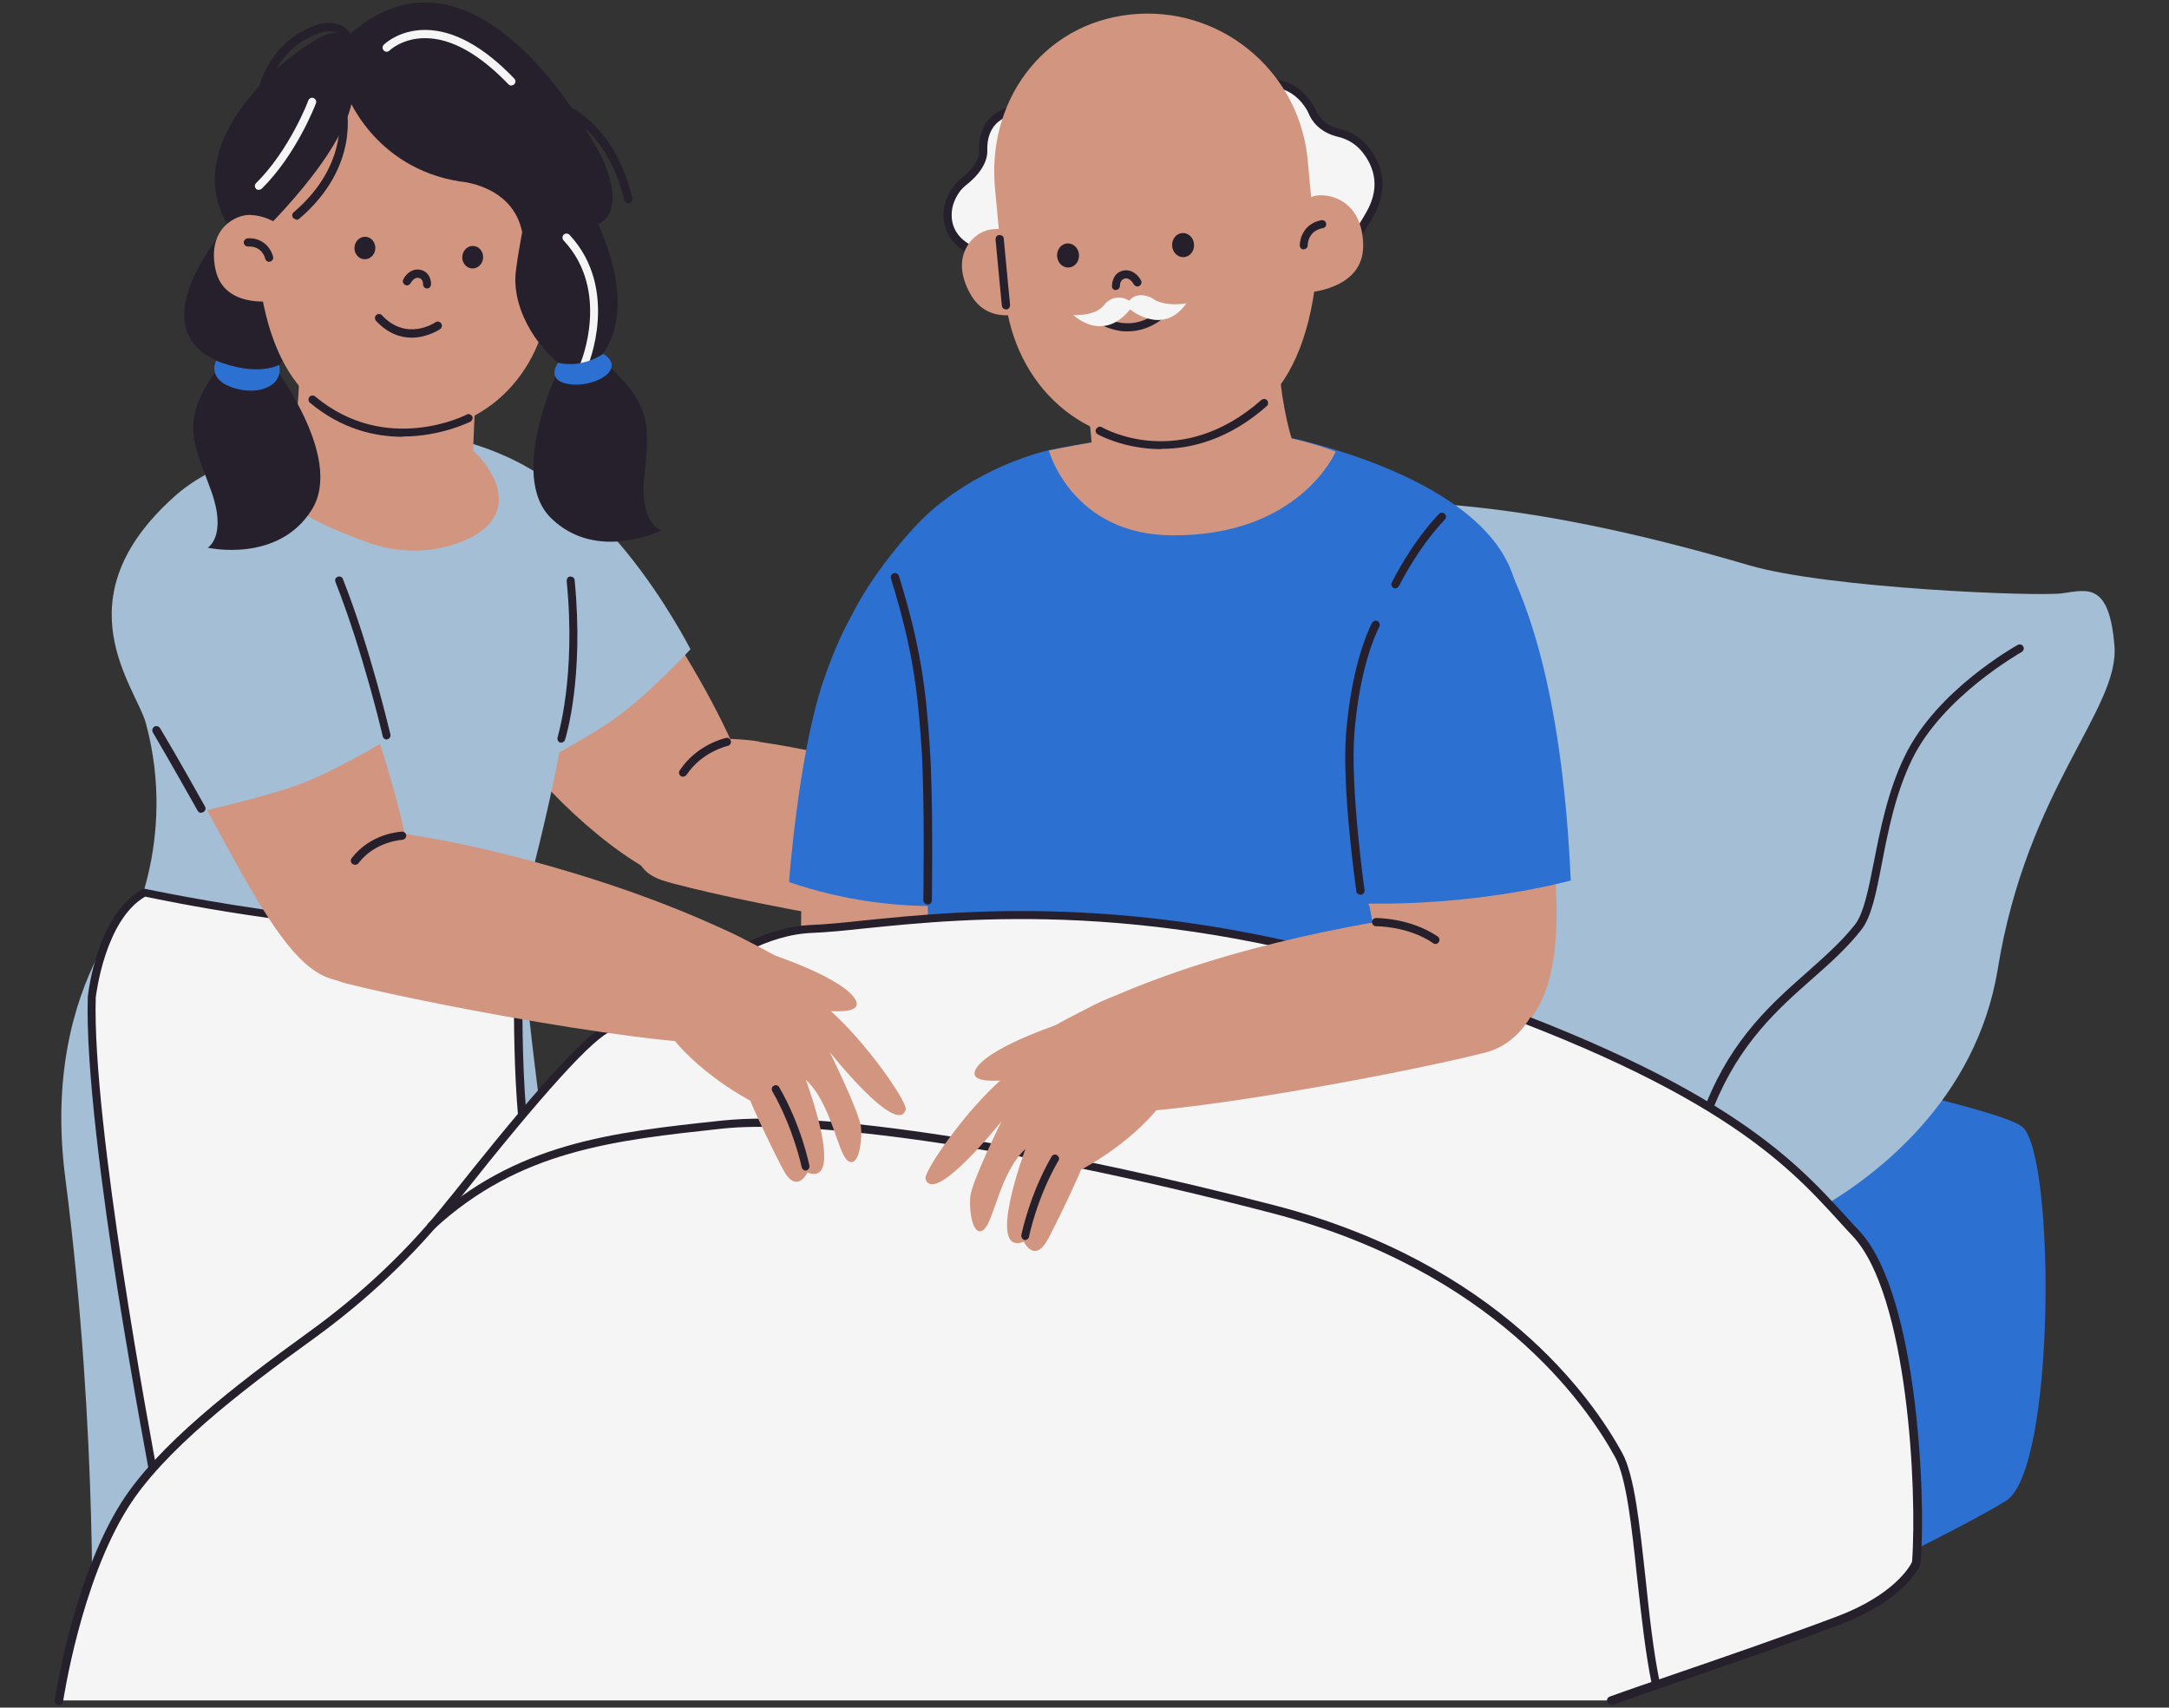 <svg width="254" height="200" viewBox="0 0 254 200" fill="none" xmlns="http://www.w3.org/2000/svg">
<rect x="0" y="0" width="254" height="200" fill="#333333" stroke="none"/>
<g clip-path="url(#clip0_5319_2262)">
<path d="M207.451 189.742C207.451 189.742 229.091 179.421 234.91 175.787C240.73 172.154 240.698 135.562 236.872 132.025C233.046 128.456 162.402 115.08 132.82 112.443C103.238 109.807 108.769 185.53 108.769 185.53L207.451 189.742Z" fill="#2C70D2"/>
<path d="M206.647 141.319C208.64 142.605 211.213 142.637 213.238 141.447C219.476 137.814 231.406 129.004 233.946 113.505C237.386 92.316 248.222 83.087 247.611 75.627C247.001 68.135 244.396 69.1 241.534 69.486C238.673 69.904 214.01 68.907 204.814 66.206C176.743 57.943 161.213 58.071 148.962 59.518C141.374 60.418 144.75 66.27 145.521 68.939C149.251 81.897 130.795 107.685 124.814 112.123C121.02 114.92 125.747 125.209 141.984 119.518C148.512 117.235 193.721 133.119 206.679 141.351L206.647 141.319Z" fill="#A3BED5"/>
<path d="M200.248 129.936C200.183 129.936 200.119 129.936 200.055 129.904C199.797 129.808 199.701 129.518 199.797 129.261C202.884 121.576 207.514 117.493 211.63 113.859C213.688 112.026 215.65 110.29 217.225 108.297C218.254 106.978 218.801 104.181 219.444 100.933C220.183 97.203 221.084 92.573 223.077 88.522C226.775 80.869 235.907 75.756 236.293 75.531C236.518 75.403 236.807 75.499 236.936 75.724C237.064 75.949 236.968 76.239 236.743 76.367C236.646 76.432 227.482 81.576 223.913 88.94C221.984 92.895 221.116 97.268 220.376 101.126C219.701 104.631 219.154 107.396 217.965 108.907C216.325 110.997 214.363 112.766 212.273 114.599C208.254 118.136 203.72 122.155 200.698 129.647C200.633 129.84 200.441 129.936 200.248 129.936Z" fill="#261F2C"/>
<path d="M88.897 86.849C88.897 86.849 74.299 84.309 73.946 93.569C73.592 102.83 75.811 102.701 80.859 103.987C91.727 106.753 124.589 112.54 127.547 110.257C130.505 107.942 139.991 105.627 130.955 100.515C116.839 92.54 97.901 88.2 88.865 86.881L88.897 86.849Z" fill="#D29680"/>
<path d="M53.045 57.331C54.75 55.852 57.772 55.37 60.055 55.981C63.56 56.913 67.322 59.164 71.727 64.534C79.348 73.826 91.213 93.569 88.544 100.74C84.46 111.736 62.595 95.724 52.242 75.659C47 65.499 49.123 60.708 53.045 57.331Z" fill="#D29680"/>
<path d="M61.116 90.482C61.116 90.482 68.865 86.495 72.37 83.89C76.55 80.771 80.859 76.045 80.859 76.045C80.859 76.045 69.154 53.086 56.871 54.983C44.588 56.881 46.839 67.331 49.187 72.797C51.534 78.263 56.518 85.659 61.116 90.514V90.482Z" fill="#A3BED5"/>
<path d="M65.072 56.978C65.072 56.978 68.03 65.563 66.39 82.187C65.586 90.547 61.117 107.364 58.094 117.685C58.094 117.685 41.02 112.669 14.879 109.357C14.879 109.357 20.827 98.618 17.097 84.759C15.94 80.451 6.936 70.225 20.409 58.167C24.589 54.406 31.599 51.962 40.602 50.804C55.843 48.843 65.104 56.978 65.104 56.978H65.072Z" fill="#A3BED5"/>
<path d="M17.611 103.57C17.611 103.57 4.588 114.373 7.643 137.943C11.566 168.296 10.73 194.245 10.73 194.245L69.411 169.647C69.411 169.647 60.215 117.299 60.987 102.283C61.759 87.235 23.431 87.492 17.611 103.602V103.57Z" fill="#A3BED5"/>
<path d="M16.936 104.502C16.936 104.502 47.644 111.19 60.891 107.139C60.891 107.139 60.055 123.602 61.566 134.405C63.078 145.209 66.775 167.878 66.775 167.878C66.775 167.878 56.615 171.544 43.431 173.216C36.808 174.052 27.065 174.148 18.062 173.119C18.062 173.119 10.248 132.573 10.73 116.817C10.73 116.817 11.727 107.364 16.936 104.534V104.502Z" fill="#F5F5F5"/>
<path d="M31.727 174.341C27.194 174.341 22.435 174.084 18.029 173.601C17.805 173.601 17.644 173.408 17.611 173.216C17.611 173.119 15.65 162.926 13.753 150.965C12.017 139.904 10.023 124.984 10.28 116.817C10.28 116.817 10.28 116.817 10.28 116.785C10.312 116.399 11.341 107.042 16.711 104.148C16.808 104.084 16.936 104.084 17.033 104.116C17.097 104.116 24.814 105.788 34.01 106.945C46.165 108.457 55.393 108.392 60.763 106.753C60.923 106.72 61.084 106.753 61.213 106.849C61.341 106.945 61.406 107.106 61.406 107.267C61.406 107.428 60.57 123.794 62.081 134.437C63.56 145.113 67.258 167.685 67.29 167.91C67.322 168.135 67.194 168.36 66.969 168.457C66.872 168.489 56.583 172.154 43.528 173.794C40.055 174.244 36.004 174.437 31.759 174.437L31.727 174.341ZM18.48 172.669C26.872 173.601 36.39 173.601 43.367 172.733C54.943 171.286 64.267 168.232 66.229 167.556C65.714 164.47 62.467 144.373 61.084 134.47C59.766 124.984 60.248 110.997 60.377 107.781C57.322 108.617 53.464 108.939 49.316 108.939C35.747 108.939 19.123 105.466 17.001 105.016C12.306 107.749 11.277 116.399 11.213 116.817C10.763 131.576 17.708 168.65 18.448 172.637L18.48 172.669Z" fill="#261F2C"/>
<path d="M33.303 53.088C33.303 53.088 36.647 50.419 45.972 50.805C50.184 50.965 54.267 50.612 56.936 54.502C61.116 60.58 55.521 63.345 51.727 64.149C48.769 64.792 45.714 64.502 42.885 63.474C25.747 57.268 33.271 53.12 33.271 53.12L33.303 53.088Z" fill="#D29680"/>
<path d="M24.235 60.418C26.486 59.646 28.898 59.679 30.891 60.965C33.946 62.958 36.325 64.437 39.09 71.897C43.882 84.823 53.335 109.357 45.425 113.537C35.682 118.682 32.37 109.646 19.541 86.174C10.602 69.839 17.901 62.572 24.203 60.418H24.235Z" fill="#D29680"/>
<path d="M55.65 47.492C55.65 47.492 55.168 54.92 55.489 57.717C55.489 57.717 49.959 58.617 41.374 57.363C32.789 56.109 34.236 52.412 34.236 52.412C34.236 52.412 35.393 46.013 34.943 40.45L55.65 47.492Z" fill="#D29680"/>
<path d="M36.711 27.878C36.711 27.878 36.261 38.779 32.209 43.344L28.962 43.216C28.962 43.216 15.328 42.219 25.103 28.36C25.103 28.36 32.627 17.685 36.711 27.878Z" fill="#261F2C"/>
<path d="M49.83 5.081C40.152 4.373 31.727 11.64 31.02 21.319L30.248 31.737C31.92 46.914 39.508 50.032 46.486 50.547C56.389 51.254 63.689 43.923 64.396 34.245L65.168 23.827C65.875 14.148 59.476 5.788 49.798 5.081H49.83Z" fill="#D29680"/>
<path d="M56.574 30.215C56.627 29.489 56.125 28.86 55.452 28.811C54.779 28.761 54.19 29.31 54.137 30.036C54.083 30.762 54.586 31.391 55.259 31.44C55.932 31.489 56.52 30.941 56.574 30.215Z" fill="#261F2C"/>
<path d="M43.949 29.139C44.002 28.413 43.5 27.784 42.827 27.734C42.154 27.685 41.565 28.233 41.512 28.96C41.458 29.686 41.961 30.314 42.634 30.364C43.307 30.413 43.895 29.865 43.949 29.139Z" fill="#261F2C"/>
<path d="M50.022 33.794C49.765 33.794 49.54 33.569 49.54 33.312C49.54 33.183 49.54 32.605 48.961 32.54C48.447 32.476 48.093 33.151 48.093 33.151C47.965 33.376 47.675 33.505 47.45 33.376C47.225 33.248 47.096 32.99 47.225 32.733C47.45 32.251 48.093 31.479 49.058 31.576C50.215 31.704 50.505 32.765 50.472 33.312C50.472 33.569 50.247 33.794 49.99 33.794H50.022Z" fill="#261F2C"/>
<path d="M48.222 39.55C46.936 39.55 45.457 39.1 44.042 37.588C43.849 37.395 43.881 37.074 44.042 36.913C44.235 36.72 44.557 36.752 44.717 36.913C47.579 40 50.859 37.846 50.987 37.749C51.212 37.588 51.502 37.653 51.663 37.878C51.823 38.103 51.759 38.392 51.534 38.553C51.534 38.553 50.087 39.55 48.19 39.55H48.222Z" fill="#261F2C"/>
<path d="M40.537 10.868C40.537 10.868 43.624 19.614 53.849 21.254C53.849 21.254 60.054 21.639 61.148 27.202C61.148 27.202 60.344 31.414 60.344 32.7C60.344 37.717 64.331 42.154 66.614 43.376L69.636 42.508C69.636 42.508 75.392 38.263 70.054 26.238C70.054 26.238 73.463 25.144 70.569 18.617C70.569 18.617 56.228 -10.322 40.376 4.533L40.537 10.836V10.868Z" fill="#261F2C"/>
<path d="M41.181 5.209C41.181 5.209 40.57 3.344 38.512 3.955C34.911 5.048 20.12 16.431 26.937 26.752L29.863 28.039C29.863 28.039 41.149 17.524 41.374 10.643L41.181 5.209Z" fill="#261F2C"/>
<path d="M29.316 25.177C27.772 25.081 24.203 26.656 25.232 31.544C26.261 36.431 32.531 35.177 32.531 35.177L33.271 26.624C31.92 25.82 30.859 25.241 29.316 25.177Z" fill="#D29680"/>
<path d="M31.533 30.675C31.308 30.675 31.115 30.514 31.051 30.289C31.019 30.128 30.665 28.81 29.057 28.874C28.768 28.874 28.575 28.681 28.543 28.424C28.543 28.167 28.736 27.942 28.993 27.91C30.954 27.813 31.791 29.292 31.983 30.064C32.048 30.321 31.887 30.579 31.63 30.643C31.598 30.643 31.566 30.643 31.533 30.643V30.675Z" fill="#261F2C"/>
<path d="M59.894 10.032C59.766 10.032 59.637 9.968 59.541 9.871C56.132 6.334 52.885 4.502 49.862 4.47C49.862 4.47 49.798 4.47 49.766 4.47C47.097 4.47 45.618 5.916 45.618 5.916C45.425 6.109 45.136 6.109 44.943 5.916C44.75 5.724 44.75 5.434 44.943 5.241C45.007 5.177 46.711 3.505 49.766 3.505C52.82 3.505 49.83 3.505 49.862 3.505C53.142 3.537 56.647 5.466 60.216 9.196C60.409 9.389 60.409 9.679 60.216 9.871C60.119 9.968 59.991 10 59.894 10V10.032Z" fill="#F5F5F5"/>
<path d="M73.592 23.827C73.367 23.827 73.174 23.666 73.109 23.441C71.984 18.682 69.733 16.013 68.029 14.566C66.196 13.023 64.589 12.573 64.589 12.573C64.331 12.508 64.171 12.251 64.235 11.994C64.299 11.737 64.556 11.576 64.814 11.64C65.103 11.704 71.759 13.537 74.042 23.216C74.106 23.473 73.945 23.73 73.688 23.794C73.656 23.794 73.624 23.794 73.592 23.794V23.827Z" fill="#261F2C"/>
<path d="M30.344 22.251C30.215 22.251 30.087 22.219 29.99 22.122C29.797 21.93 29.797 21.64 29.99 21.447C33.913 17.556 36.1 11.833 36.1 11.769C36.196 11.511 36.486 11.383 36.711 11.479C36.968 11.576 37.096 11.865 37 12.09C36.904 12.348 34.717 18.071 30.666 22.09C30.569 22.187 30.441 22.219 30.312 22.219L30.344 22.251Z" fill="#F5F5F5"/>
<path d="M34.686 25.691C34.557 25.691 34.429 25.627 34.332 25.53C34.172 25.337 34.172 25.016 34.397 24.855C41.181 19.067 39.638 12.701 39.574 12.444C39.509 12.186 39.67 11.929 39.927 11.865C40.184 11.8 40.442 11.961 40.506 12.219C40.57 12.508 42.307 19.421 35.04 25.627C34.943 25.691 34.847 25.755 34.718 25.755L34.686 25.691Z" fill="#261F2C"/>
<path d="M30.762 11.061C30.762 11.061 30.698 11.061 30.665 11.061C30.408 10.997 30.247 10.772 30.279 10.482C30.312 10.29 31.18 6.077 35.295 3.73C37 2.765 38.414 2.476 39.572 2.83C40.601 3.151 40.955 3.891 41.019 3.987C41.115 4.245 41.019 4.502 40.794 4.63C40.569 4.727 40.279 4.63 40.151 4.405C40.151 4.405 39.894 3.955 39.283 3.762C38.447 3.505 37.225 3.762 35.81 4.598C32.112 6.688 31.276 10.643 31.276 10.708C31.244 10.933 31.019 11.094 30.794 11.094L30.762 11.061Z" fill="#261F2C"/>
<path d="M47.161 51.158C43.882 51.158 39.991 50.257 36.293 47.171C36.1 47.01 36.068 46.688 36.229 46.495C36.39 46.302 36.711 46.27 36.904 46.431C45.2 53.376 54.589 48.618 54.653 48.553C54.878 48.425 55.168 48.553 55.296 48.746C55.425 48.971 55.296 49.261 55.103 49.389C55.039 49.389 51.695 51.126 47.161 51.126V51.158Z" fill="#261F2C"/>
<path d="M65.649 42.732C65.649 42.732 59.251 55.626 64.588 60.739C69.926 65.883 77.418 62.121 77.418 62.121C77.418 62.121 74.845 61.35 75.456 55.723C76.132 49.388 76.325 46.913 69.508 41.414L65.649 42.732Z" fill="#261F2C"/>
<path d="M68.416 43.247C68.351 43.247 68.287 43.247 68.223 43.215C67.965 43.118 67.869 42.829 67.965 42.572C67.998 42.475 71.534 34.083 66.004 28.166C65.811 27.974 65.843 27.652 66.004 27.491C66.197 27.298 66.519 27.331 66.679 27.491C72.628 33.858 68.866 42.829 68.801 42.925C68.737 43.118 68.544 43.215 68.351 43.215L68.416 43.247Z" fill="#F5F5F5"/>
<path d="M70.601 41.479C67.803 43.248 65.36 42.476 65.36 42.476C65.36 42.476 63.881 44.47 66.421 44.952C68.447 45.37 70.762 44.438 71.373 43.537C72.241 42.283 70.633 41.447 70.633 41.447L70.601 41.479Z" fill="#2C70D2"/>
<path d="M22.402 95.306C22.402 95.306 31.405 93.344 35.65 91.64C40.762 89.582 46.421 85.949 46.421 85.949C46.421 85.949 41.952 61.222 28.929 59.807C15.907 58.392 14.138 67.781 15.071 73.987C15.617 77.685 19.058 89.1 22.402 95.306Z" fill="#A3BED5"/>
<path d="M31.598 42.251C31.598 42.251 40.473 53.473 36.486 59.743C32.531 66.013 24.331 64.148 24.331 64.148C24.331 64.148 26.647 62.798 24.717 57.46C22.563 51.479 20.827 49.228 26.132 42.283H31.566L31.598 42.251Z" fill="#261F2C"/>
<path d="M25.328 42.251C30.184 44.18 32.692 42.733 32.692 42.733C32.692 42.733 33.206 44.502 31.309 45.37C29.412 46.238 27 45.466 26.1 44.855C24.46 43.73 25.328 42.219 25.328 42.219V42.251Z" fill="#2C70D2"/>
<path d="M94.138 102.573C94.138 102.573 91.727 119.454 99.99 121.254C109.508 123.344 113.559 114.566 116.1 100.965C118.64 87.364 117.418 86.238 113.334 82.122C109.251 78.007 94.685 75.081 94.17 102.573H94.138Z" fill="#D29680"/>
<path d="M116.422 105.595C116.422 105.595 105.393 107.782 92.402 103.312C92.402 103.312 93.463 88.65 96.357 79.936C99.605 70.226 103.914 65.338 108.094 63.344C113.142 60.901 119.058 63.923 120.119 69.422C121.309 75.595 121.534 85.724 116.422 105.628V105.595Z" fill="#2C70D2"/>
<path d="M143.527 11.351C143.527 11.351 150.087 6.946 153.527 12.701C153.656 12.894 153.72 13.087 153.817 13.28C154.042 13.762 154.781 15.049 156.807 15.531C157.965 15.82 159.026 16.399 159.765 17.299C161.116 18.875 162.434 21.544 160.473 25.049C157.193 30.804 153.752 33.409 153.752 33.409L143.527 11.351Z" fill="#F5F5F5"/>
<path d="M153.721 33.891C153.688 33.891 153.656 33.891 153.592 33.891C153.463 33.859 153.335 33.763 153.27 33.634L143.045 11.576C142.949 11.351 143.045 11.094 143.206 10.965C143.335 10.869 146.647 8.682 149.926 9.422C151.566 9.776 152.885 10.805 153.881 12.477C154.01 12.702 154.106 12.895 154.203 13.12C154.396 13.57 155.071 14.663 156.872 15.113C158.19 15.435 159.283 16.078 160.087 17.043C162.209 19.518 162.467 22.445 160.827 25.338C157.547 31.126 154.139 33.731 153.978 33.827C153.881 33.891 153.785 33.924 153.688 33.924L153.721 33.891ZM144.139 11.512L153.913 32.637C154.942 31.737 157.547 29.197 160.023 24.824C161.856 21.608 160.666 19.133 159.38 17.621C158.704 16.85 157.772 16.271 156.647 16.014C154.428 15.467 153.592 14.052 153.335 13.473C153.238 13.248 153.142 13.088 153.077 12.927C152.241 11.512 151.116 10.644 149.766 10.322C147.45 9.808 145.039 10.998 144.139 11.512Z" fill="#261F2C"/>
<path d="M148.768 50.772C148.768 50.772 173.205 55.048 177.225 67.557C179.154 73.537 170.665 88.521 171.662 96.335C174.17 116.206 176.678 114.18 177.61 130.836C177.61 130.836 159.025 135.209 144.009 135.659C126.614 136.174 112.144 131.897 112.144 131.897C112.144 131.897 109.443 125.177 108.961 114.888C108.479 104.598 108.35 91.19 108.35 91.19C103.977 80.708 97.385 78.296 99.379 72.991C100.826 69.132 105.874 62.605 108.961 59.904C115.52 54.148 123.109 52.669 123.109 52.669C137.739 49.743 148.768 50.74 148.768 50.74V50.772Z" fill="#2C70D2"/>
<path d="M156.422 52.895C156.422 52.895 152.242 62.798 137.258 62.702C125.521 62.637 122.82 52.766 122.82 52.766C122.82 52.766 131.984 50.837 139.251 50.29C139.251 50.29 147.836 49.647 156.422 52.895Z" fill="#D29680"/>
<path d="M124.299 13.183C124.299 13.183 114.846 10.611 115.135 17.781C115.135 17.974 115.167 19.485 112.788 21.351C111.598 22.315 111.148 23.698 111.051 24.244C110.73 25.916 111.084 28.424 114.621 29.678C120.44 31.768 124.749 31.608 124.749 31.608L124.299 13.183Z" fill="#F5F5F5"/>
<path d="M124.523 32.091C123.559 32.091 119.604 31.962 114.459 30.129C110.247 28.618 110.343 25.435 110.6 24.148C110.633 23.956 111.018 22.155 112.498 20.965C114.652 19.261 114.652 17.943 114.652 17.782C114.588 15.885 115.134 14.438 116.324 13.473C119.089 11.287 124.202 12.637 124.427 12.701C124.62 12.766 124.781 12.927 124.781 13.152L125.231 31.576C125.231 31.833 125.038 32.059 124.748 32.059C124.748 32.059 124.652 32.059 124.523 32.059V32.091ZM120.729 13.216C119.379 13.216 117.932 13.441 116.935 14.245C116.002 14.985 115.552 16.174 115.617 17.75C115.617 18.2 115.52 19.808 113.108 21.705C111.887 22.669 111.565 24.148 111.533 24.309C111.276 25.628 111.372 27.975 114.781 29.197C119.346 30.837 122.98 31.062 124.234 31.094L123.816 13.538C123.237 13.409 122.047 13.184 120.729 13.184V13.216Z" fill="#261F2C"/>
<path d="M115.488 27.011C114.009 27.396 111.115 29.969 113.656 34.47C116.196 38.972 121.759 35.917 121.759 35.917L119.733 27.268C118.189 26.882 117 26.625 115.521 26.979L115.488 27.011Z" fill="#D29680"/>
<path d="M132.337 1.705C142.69 0.579 151.983 8.071 153.108 18.457L154.266 30.869C153.012 47.235 145.006 50.837 137.514 51.64C126.935 52.766 118.8 45.145 117.707 34.791L116.549 22.38C115.424 12.026 121.983 2.83 132.337 1.705Z" fill="#D29680"/>
<path d="M125.157 31.334C125.866 31.292 126.403 30.626 126.357 29.846C126.31 29.066 125.698 28.468 124.989 28.51C124.28 28.552 123.743 29.218 123.789 29.998C123.835 30.778 124.448 31.376 125.157 31.334Z" fill="#261F2C"/>
<path d="M138.629 30.119C139.339 30.077 139.876 29.411 139.829 28.631C139.783 27.851 139.171 27.253 138.462 27.295C137.753 27.337 137.215 28.003 137.262 28.783C137.308 29.563 137.92 30.162 138.629 30.119Z" fill="#261F2C"/>
<path d="M130.697 33.987C130.44 33.987 130.215 33.794 130.215 33.537C130.215 32.958 130.472 31.833 131.662 31.672C132.659 31.543 133.366 32.347 133.623 32.862C133.752 33.087 133.623 33.376 133.398 33.505C133.173 33.633 132.884 33.505 132.755 33.28C132.755 33.28 132.369 32.54 131.79 32.604C131.179 32.701 131.147 33.344 131.147 33.473C131.147 33.73 130.954 33.955 130.665 33.955L130.697 33.987Z" fill="#261F2C"/>
<path d="M132.048 38.811C131.727 38.811 131.405 38.811 131.116 38.747C129.637 38.522 128.64 37.847 128.608 37.847C128.382 37.686 128.318 37.397 128.479 37.171C128.64 36.946 128.929 36.882 129.154 37.043C129.283 37.139 132.595 39.294 135.971 36.207C136.164 36.014 136.485 36.046 136.646 36.239C136.839 36.432 136.807 36.753 136.646 36.914C135.006 38.393 133.366 38.811 132.08 38.811H132.048Z" fill="#261F2C"/>
<path d="M153.784 22.991C155.391 22.508 159.507 23.28 159.636 28.65C159.764 34.02 152.915 34.277 152.915 34.277L150.021 25.499C151.243 24.309 152.208 23.473 153.784 22.991Z" fill="#D29680"/>
<path d="M152.691 29.229C152.434 29.229 152.209 29.004 152.209 28.747C152.209 27.878 152.723 26.174 154.749 25.788C155.006 25.756 155.264 25.917 155.296 26.174C155.36 26.431 155.167 26.689 154.91 26.721C153.141 27.042 153.141 28.65 153.141 28.714C153.141 28.971 152.949 29.197 152.659 29.197L152.691 29.229Z" fill="#261F2C"/>
<path d="M132.209 35.21C132.209 35.21 130.826 34.213 129.444 35.531C129.444 35.531 128.672 37.043 125.682 36.882C125.682 36.882 129.09 40.258 132.338 36.239C132.338 36.239 136.196 39.454 138.929 35.531C138.929 35.531 136.357 36.014 134.91 34.92C134.91 34.92 133.27 33.956 132.209 35.242V35.21Z" fill="#F5F5F5"/>
<path d="M117.804 36.238C117.547 36.238 117.354 36.045 117.322 35.788C117.322 35.788 116.936 31.865 116.582 28.039C116.582 27.782 116.743 27.524 117.032 27.524C117.289 27.524 117.547 27.685 117.547 27.975C117.9 31.801 118.286 35.724 118.286 35.724C118.286 35.981 118.125 36.238 117.868 36.238C117.868 36.238 117.868 36.238 117.836 36.238H117.804Z" fill="#261F2C"/>
<path d="M127.418 48.007C127.418 48.007 128.158 53.184 127.9 56.013C127.9 56.013 132.113 58.425 141.887 56.399C145.682 55.627 151.341 51.64 151.341 51.64C151.341 51.64 150.119 48.007 149.797 42.83L127.418 48.007Z" fill="#D29680"/>
<path d="M136.003 52.606C131.63 52.606 128.608 50.902 128.543 50.87C128.318 50.741 128.222 50.452 128.383 50.226C128.511 50.001 128.801 49.905 129.026 50.033C129.412 50.259 138.254 55.178 147.707 46.85C147.9 46.69 148.222 46.69 148.383 46.882C148.543 47.075 148.543 47.397 148.35 47.558C143.913 51.48 139.508 52.574 136.003 52.574V52.606Z" fill="#261F2C"/>
<path d="M160.377 106.141C160.377 106.141 163.142 123.665 171.888 122.926C182.017 122.09 183.335 112.122 181.695 97.846C180.055 83.569 178.512 82.797 173.174 79.968C167.837 77.106 152.499 78.681 160.345 106.141H160.377Z" fill="#D29680"/>
<path d="M183.977 103.119C183.977 103.119 172.852 106.27 158.575 105.788C158.575 105.788 155.456 92.476 155.682 82.958C155.939 72.315 158.736 66.141 162.273 62.862C166.518 58.907 173.366 60.096 176.067 65.241C179.122 71.029 182.981 81.8 183.945 103.119H183.977Z" fill="#2C70D2"/>
<path d="M36.454 156.335C42.821 151.737 48.319 146.495 52.853 140.74C56.036 136.72 68.094 121.319 71.47 120.257C78.93 117.878 85.779 109.068 95.2 108.746C104.621 108.425 129.316 102.637 166.679 115.113C204.043 127.589 210.859 137.524 217.354 144.47C223.85 151.415 225.039 174.341 224.396 183.023C224.396 183.023 222.821 186.881 215.297 189.743C205.489 193.441 194.043 197.203 188.673 199.164H6.904C6.904 199.164 8.898 185.241 14.589 176.238C18.673 169.775 27.129 163.087 36.454 156.335Z" fill="#F5F5F5"/>
<path d="M188.672 199.646C188.479 199.646 188.286 199.518 188.222 199.325C188.126 199.068 188.254 198.81 188.512 198.714C190.537 197.974 193.463 196.977 196.84 195.82C202.274 193.955 209.058 191.608 215.135 189.325C221.823 186.785 223.688 183.44 223.913 182.926C224.524 174.469 223.399 151.704 217 144.823C216.486 144.277 215.971 143.73 215.457 143.151C209.283 136.367 200.859 127.042 166.518 115.595C135.457 105.241 113.174 107.524 101.212 108.746C98.865 109.003 96.807 109.196 95.232 109.26C89.733 109.453 85.103 112.637 80.634 115.691C77.579 117.781 74.685 119.775 71.63 120.772C69.605 121.415 63.56 128.071 53.721 140.514L53.238 141.093C48.608 146.945 43.045 152.219 36.743 156.785C27.901 163.151 19.155 169.968 15.007 176.559C9.444 185.37 7.418 199.164 7.386 199.293C7.354 199.55 7.097 199.743 6.839 199.711C6.582 199.678 6.389 199.421 6.421 199.164C6.421 199.035 8.512 185.048 14.171 176.045C18.415 169.325 27.258 162.444 36.164 156.013C42.402 151.511 47.901 146.302 52.467 140.514L52.949 139.936C59.412 131.801 68.319 120.836 71.341 119.871C74.267 118.939 77.097 116.977 80.087 114.92C84.653 111.768 89.412 108.521 95.2 108.328C96.743 108.264 98.769 108.071 101.116 107.813C113.174 106.592 135.585 104.277 166.839 114.695C201.405 126.238 209.958 135.659 216.196 142.508C216.711 143.087 217.225 143.633 217.74 144.18C221.405 148.103 223.206 156.624 224.074 163.087C225.103 170.836 225.264 178.746 224.91 183.119C224.91 183.183 224.91 183.215 224.878 183.28C224.814 183.44 223.142 187.363 215.489 190.257C209.38 192.572 202.595 194.887 197.161 196.785C193.785 197.942 190.891 198.939 188.865 199.678C188.801 199.678 188.769 199.678 188.704 199.678L188.672 199.646Z" fill="#261F2C"/>
<path d="M193.946 197.813C193.721 197.813 193.528 197.652 193.463 197.427C192.692 193.697 192.209 189.26 191.727 184.919C191.084 178.842 190.473 173.087 189.123 170.643C185.65 164.308 174.782 148.842 149.09 142.122C115.264 133.312 93.206 131.254 84.621 132.186C71.856 133.569 60.827 134.726 50.827 143.955C50.634 144.148 50.312 144.115 50.151 143.955C49.959 143.762 49.991 143.44 50.151 143.279C60.409 133.858 71.566 132.636 84.492 131.254C90.827 130.579 100.666 131.35 113.785 133.505C124.557 135.305 137.193 138.038 149.315 141.189C175.393 147.974 186.422 163.697 189.959 170.161C191.405 172.765 192.016 178.617 192.692 184.791C193.142 189.099 193.624 193.537 194.396 197.202C194.46 197.46 194.299 197.717 194.01 197.781C193.978 197.781 193.946 197.781 193.914 197.781L193.946 197.813Z" fill="#261F2C"/>
<path d="M165.778 107.235C165.778 107.235 179.315 104.663 180.634 113.119C181.116 116.238 178.994 121.962 173.946 123.28C163.077 126.046 129.991 132.123 127.032 129.808C124.074 127.492 114.589 125.177 123.624 120.065C137.74 112.091 156.775 108.554 165.811 107.235H165.778Z" fill="#D29680"/>
<path d="M125.361 119.486C125.361 119.486 116.293 122.316 114.396 125.017C112.499 127.75 120.827 126.078 120.827 126.078C120.827 126.078 126.679 122.509 125.361 119.454V119.486Z" fill="#D29680"/>
<path d="M141.309 118.103C139.669 113.119 129.412 116.141 125.36 119.453C122.627 121.704 118.319 125.305 115.746 127.878C111.791 131.897 108.158 137.395 108.383 138.07C109.38 141.286 117.29 131.318 117.29 131.318C117.29 131.318 113.785 138.392 113.624 140.16C113.463 141.929 113.946 144.951 115.168 144.051C116.389 143.151 117.065 137.363 120.087 134.566C120.087 134.566 115.36 147.17 119.894 145.434C119.894 145.434 121.18 148.167 122.82 144.951C124.492 141.736 126.389 137.62 126.582 137.009C126.582 137.009 133.142 133.665 136.647 128.392C137.804 126.623 141.92 119.903 141.309 118.07V118.103Z" fill="#D29680"/>
<path d="M120.087 145.241C120.087 145.241 120.023 145.241 119.991 145.241C119.733 145.177 119.573 144.92 119.605 144.662C119.637 144.469 120.569 139.936 123.142 135.466C123.27 135.241 123.56 135.145 123.785 135.305C124.01 135.466 124.106 135.723 123.945 135.949C121.437 140.257 120.505 144.791 120.505 144.855C120.473 145.08 120.248 145.241 120.023 145.241H120.087Z" fill="#261F2C"/>
<path d="M48.093 97.75C48.093 97.75 34.942 95.66 33.816 105.017C33.431 108.136 35.456 113.859 40.505 115.178C51.373 117.943 84.46 124.02 87.418 121.705C90.376 119.39 99.862 117.075 90.826 111.962C76.71 103.988 57.128 99.101 48.093 97.782V97.75Z" fill="#D29680"/>
<path d="M89.09 111.351C89.09 111.351 98.157 114.181 100.055 116.882C101.952 119.615 93.624 117.943 93.624 117.943C93.624 117.943 87.772 114.374 89.09 111.319V111.351Z" fill="#D29680"/>
<path d="M73.141 110.001C74.781 105.017 85.038 108.04 89.089 111.351C91.822 113.602 96.131 117.204 98.703 119.776C102.658 123.795 106.292 129.294 106.067 129.969C105.07 133.184 97.16 123.216 97.16 123.216C97.16 123.216 100.665 130.29 100.825 132.059C100.986 133.827 100.504 136.85 99.282 135.95C98.06 135.049 97.385 129.261 94.362 126.464C94.362 126.464 99.089 139.069 94.555 137.332C94.555 137.332 93.269 140.065 91.629 136.85C89.957 133.634 88.06 129.519 87.867 128.908C87.867 128.908 81.308 125.564 77.803 120.29C76.645 118.522 72.53 111.802 73.141 109.969V110.001Z" fill="#D29680"/>
<path d="M94.363 137.108C94.138 137.108 93.945 136.947 93.881 136.722C93.881 136.69 92.916 132.124 90.441 127.815C90.312 127.59 90.376 127.301 90.601 127.172C90.826 127.043 91.116 127.108 91.244 127.333C93.817 131.77 94.749 136.336 94.781 136.529C94.846 136.786 94.653 137.043 94.395 137.108C94.363 137.108 94.331 137.108 94.299 137.108H94.363Z" fill="#261F2C"/>
<path d="M159.315 104.79C159.09 104.79 158.865 104.63 158.833 104.372C158.768 103.89 157.096 92.122 157.643 85.787C158.254 78.456 159.958 74.372 160.665 72.958C160.794 72.733 161.083 72.636 161.308 72.733C161.534 72.861 161.63 73.151 161.534 73.376C160.858 74.726 159.186 78.681 158.607 85.852C158.093 92.09 159.765 104.115 159.797 104.244C159.829 104.501 159.636 104.758 159.379 104.79C159.379 104.79 159.347 104.79 159.315 104.79Z" fill="#261F2C"/>
<path d="M163.431 68.939C163.367 68.939 163.302 68.939 163.206 68.874C162.981 68.746 162.852 68.456 162.981 68.231C163.077 68.038 165.264 63.601 168.511 60.193C168.704 60 168.994 60 169.187 60.193C169.38 60.386 169.38 60.675 169.187 60.868C166.003 64.18 163.849 68.617 163.817 68.649C163.72 68.81 163.56 68.906 163.399 68.906L163.431 68.939Z" fill="#261F2C"/>
<path d="M108.608 105.917C108.351 105.917 108.126 105.692 108.126 105.434C108.126 105.306 108.319 93.473 107.901 87.331C107.451 80.965 106.936 76.174 104.332 67.749C104.268 67.492 104.396 67.235 104.653 67.138C104.911 67.074 105.168 67.203 105.264 67.46C107.901 75.981 108.415 80.836 108.866 87.267C109.316 93.473 109.123 105.338 109.123 105.466C109.123 105.724 108.898 105.949 108.64 105.949L108.608 105.917Z" fill="#261F2C"/>
<path d="M65.779 86.978C65.715 86.978 65.683 86.978 65.618 86.978C65.361 86.913 65.232 86.624 65.297 86.367C65.297 86.303 67.483 79.293 66.358 68.039C66.358 67.782 66.519 67.524 66.776 67.524C67.033 67.524 67.29 67.685 67.29 67.942C68.416 79.421 66.261 86.367 66.165 86.656C66.1 86.849 65.908 86.978 65.715 86.978H65.779Z" fill="#261F2C"/>
<path d="M23.56 95.209C23.399 95.209 23.238 95.112 23.142 94.952C23.11 94.887 19.765 88.939 17.901 85.788C17.772 85.563 17.836 85.273 18.061 85.112C18.286 84.984 18.576 85.048 18.736 85.273C20.634 88.424 23.978 94.405 24.01 94.469C24.139 94.694 24.042 94.984 23.817 95.112C23.753 95.145 23.656 95.177 23.592 95.177L23.56 95.209Z" fill="#261F2C"/>
<path d="M45.297 86.624C45.072 86.624 44.879 86.463 44.814 86.238C44.814 86.141 42.499 76.302 39.284 68.167C39.187 67.91 39.284 67.653 39.541 67.556C39.798 67.46 40.056 67.556 40.152 67.814C43.4 76.013 45.682 85.916 45.715 86.013C45.779 86.27 45.618 86.527 45.361 86.592C45.329 86.592 45.297 86.592 45.264 86.592L45.297 86.624Z" fill="#261F2C"/>
<path d="M168.062 110.547C167.965 110.547 167.869 110.547 167.804 110.45C164.878 108.457 161.18 108.489 161.148 108.489C160.891 108.489 160.666 108.264 160.666 108.007C160.666 107.749 160.891 107.524 161.148 107.524C161.309 107.524 165.168 107.524 168.351 109.679C168.576 109.84 168.64 110.129 168.48 110.354C168.383 110.483 168.222 110.579 168.094 110.579L168.062 110.547Z" fill="#261F2C"/>
<path d="M41.566 101.287C41.47 101.287 41.373 101.255 41.277 101.191C41.052 101.03 41.02 100.741 41.181 100.515C43.464 97.557 46.904 97.429 47.065 97.397C47.322 97.397 47.547 97.589 47.579 97.847C47.579 98.104 47.386 98.329 47.129 98.361C47.097 98.361 43.946 98.522 41.984 101.094C41.888 101.223 41.759 101.287 41.599 101.287H41.566Z" fill="#261F2C"/>
<path d="M79.991 90.965C79.894 90.965 79.798 90.965 79.734 90.901C79.508 90.74 79.444 90.451 79.605 90.225C81.599 87.203 84.878 86.463 85.007 86.431C85.264 86.367 85.521 86.528 85.586 86.785C85.65 87.042 85.489 87.299 85.232 87.364C85.168 87.364 82.177 88.071 80.409 90.74C80.312 90.868 80.152 90.965 79.991 90.965Z" fill="#261F2C"/>
</g>
<defs>
<clipPath id="clip0_5319_2262">
<rect width="241.801" height="200" fill="white" transform="translate(6.1)"/>
</clipPath>
</defs>
</svg>
